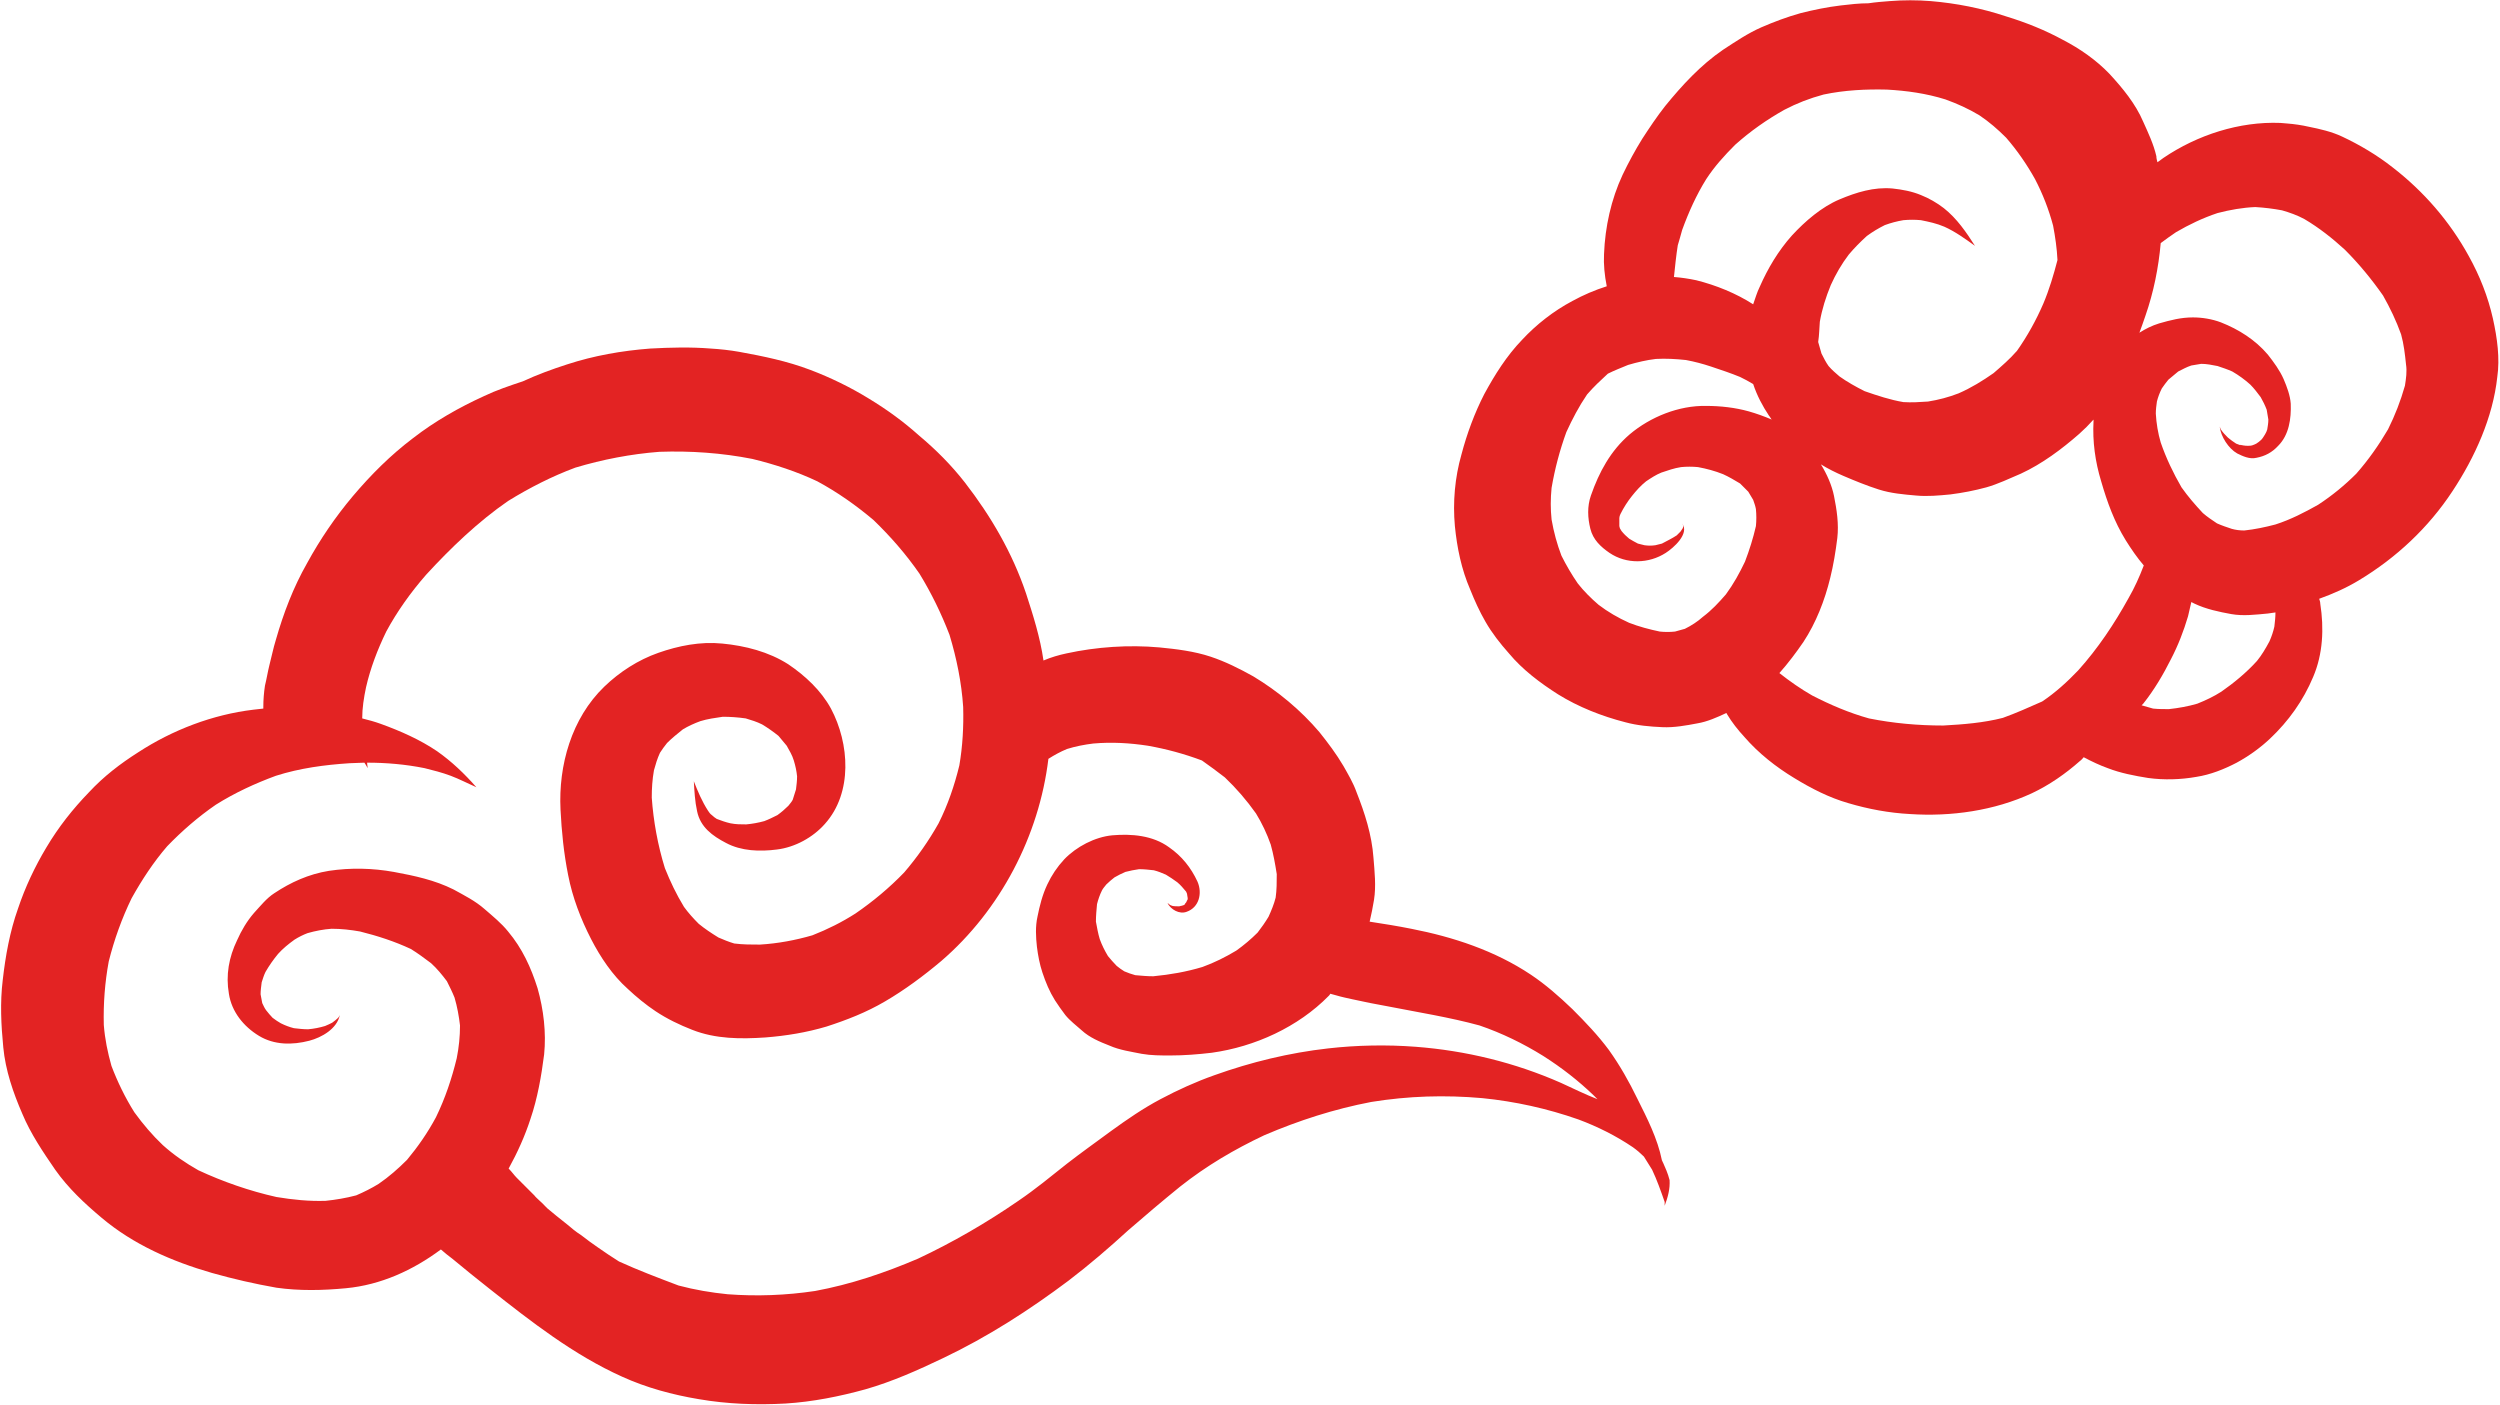 <?xml version="1.0" encoding="UTF-8"?><svg xmlns="http://www.w3.org/2000/svg" xmlns:xlink="http://www.w3.org/1999/xlink" height="257.2" preserveAspectRatio="xMidYMid meet" version="1.0" viewBox="-0.0 -0.0 457.6 257.2" width="457.6" zoomAndPan="magnify"><g id="change1_1"><path d="M456.3,58.3c-0.9-4-2.4-7.8-4.4-11.4c-3.5-6.4-8.3-11.9-14-16.3c-2.8-2.2-6-4.1-9.2-5.6 c-1.9-0.9-4.1-1.4-6.1-1.8c-1.3-0.3-2.7-0.5-4-0.6c-0.4,0-0.8-0.1-1.2-0.1c-7.5-0.3-15.2,2.2-21.4,6.4c-0.4,0.3-0.7,0.5-1.1,0.8 c-0.1-0.4-0.2-0.7-0.2-1.1c-0.5-2.2-1.5-4.3-2.4-6.3c-1.4-3.3-3.8-6.2-6.2-8.8c-2.4-2.5-5.4-4.6-8.5-6.2c-3.3-1.8-6.8-3.2-10.4-4.3 c-4.5-1.5-9.1-2.4-13.8-2.8c-2.5-0.2-5-0.2-7.5,0c-1.3,0.1-2.6,0.2-3.9,0.4c-1.7,0-3.4,0.2-5.1,0.4c-2.5,0.3-4.9,0.8-7.3,1.4 c-2.5,0.7-4.9,1.6-7.2,2.6c-2.5,1.1-4.7,2.6-7,4.1c-4.1,2.8-7.5,6.5-10.6,10.3c-1.5,1.9-2.9,4-4.2,6c-1.3,2.1-2.5,4.3-3.6,6.6 c-2.1,4.5-3.2,9.5-3.4,14.5c-0.1,1.9,0.1,3.9,0.5,5.9c-2.2,0.7-4.3,1.6-6.3,2.7c-3.4,1.8-6.6,4.3-9.2,7.1c-2.8,2.9-5,6.4-6.9,9.9 c-1.8,3.5-3.2,7.3-4.2,11.1c-1.2,4.2-1.6,8.7-1.2,13.1c0.4,4,1.2,7.9,2.8,11.6c0.8,2,1.7,4,2.8,5.9c1.2,2.1,2.7,4,4.3,5.8 c2.5,3,5.7,5.4,9,7.5c3.7,2.3,8,4,12.3,5.1c2.2,0.6,4.5,0.8,6.8,0.9c2.1,0.1,4.3-0.3,6.4-0.7c1.8-0.3,3.6-1.1,5.3-1.9 c0,0.1,0.1,0.1,0.1,0.2c0.9,1.5,2,2.9,3.2,4.2c2.6,3,5.8,5.5,9.1,7.5c3.1,1.9,6.4,3.6,9.9,4.6c3.7,1.1,7.5,1.8,11.3,2 c7.5,0.5,15.4-0.6,22.3-3.8c3.2-1.5,6.2-3.6,8.8-5.9c0.3-0.2,0.5-0.5,0.7-0.7c1.5,0.8,3,1.5,4.4,2c2.3,0.9,4.9,1.4,7.4,1.8 c2.9,0.4,6,0.3,8.8-0.2c2.6-0.4,5.1-1.4,7.4-2.6c2.2-1.2,4.3-2.7,6.1-4.4c3.4-3.2,6.1-7,7.9-11.3c1.8-4.2,2-8.9,1.3-13.4 c0-0.3-0.1-0.6-0.2-0.9c2.5-0.9,5-2,7.3-3.4c6.8-4.1,12.7-9.6,17.1-16.3c4.1-6.2,7.4-13.5,8.2-20.9 C457.6,65.6,457.1,61.9,456.3,58.3z M333.1,58.9c0.4-2.3,1.1-4.5,2-6.7c0.9-2,2-3.9,3.3-5.6c1-1.2,2.1-2.3,3.3-3.4 c1.1-0.8,2.1-1.4,3.3-2c1.1-0.4,2.2-0.7,3.4-0.9c1.1-0.1,2.1-0.1,3.2,0c1.5,0.3,2.9,0.6,4.3,1.2c2,0.9,3.8,2.2,5.6,3.5c0,0,0,0,0,0 c-1.6-2.5-3.3-5-5.7-6.9c-1.3-1-2.7-1.8-4.2-2.4c-1.7-0.7-3.4-1-5.2-1.2c-3.4-0.3-6.6,0.7-9.7,2c-3.3,1.4-6.3,4-8.7,6.6 c-2.5,2.8-4.4,6-5.9,9.4c-0.5,1-0.8,2.1-1.2,3.2c-3.1-2-6.8-3.5-10.4-4.4c-1.4-0.3-2.8-0.5-4.1-0.6c0.2-1.9,0.4-3.9,0.7-5.8 c0.3-0.9,0.5-1.8,0.8-2.8c1.2-3.3,2.6-6.4,4.4-9.3c1.5-2.3,3.3-4.3,5.3-6.3c2.8-2.5,5.8-4.6,9-6.4c2.3-1.2,4.6-2.1,7.2-2.8 c3.8-0.8,7.7-1,11.6-0.9c3.6,0.2,7.2,0.7,10.7,1.8c2.2,0.8,4.2,1.7,6.2,2.9c1.8,1.2,3.4,2.6,4.9,4.1c2,2.3,3.8,4.9,5.3,7.6 c1.4,2.7,2.5,5.5,3.3,8.5c0.4,2.1,0.7,4.2,0.8,6.3c-0.7,2.7-1.5,5.4-2.6,8c-1.3,3-2.9,5.9-4.8,8.6c-1.3,1.5-2.8,2.8-4.3,4.1 c-2,1.4-4.1,2.7-6.4,3.7c-1.8,0.7-3.7,1.2-5.6,1.5c-1.5,0.1-3,0.2-4.5,0.1c-2.4-0.4-4.8-1.2-7.1-2c-1.6-0.8-3.2-1.7-4.6-2.7 c-0.7-0.6-1.4-1.2-2-1.9c-0.5-0.7-0.9-1.5-1.3-2.3c-0.2-0.7-0.4-1.4-0.6-2.1C333,61.3,333,60.1,333.1,58.9z M308.4,115.1 c-0.6,0.2-1.2,0.3-1.8,0.5c-0.9,0.1-1.9,0.1-2.8,0c-1.9-0.4-3.8-0.9-5.6-1.6c-2-0.9-3.9-2-5.6-3.3c-1.4-1.2-2.7-2.5-3.8-3.9 c-1.1-1.6-2.1-3.3-3-5.1c-0.8-2.1-1.4-4.3-1.8-6.6c-0.2-1.9-0.2-3.8,0-5.8c0.6-3.5,1.5-6.9,2.7-10.2c1.1-2.4,2.3-4.7,3.8-6.9 c1.2-1.4,2.5-2.6,3.8-3.8c1.2-0.6,2.5-1.1,3.7-1.6c1.7-0.5,3.4-0.9,5.1-1.1c1.8-0.1,3.6,0,5.5,0.2c1.6,0.3,3.1,0.7,4.6,1.2 c1.8,0.6,3.6,1.2,5.3,1.9c0.8,0.4,1.6,0.8,2.4,1.3c0.7,2.1,1.7,4,2.9,5.8c0.2,0.2,0.3,0.5,0.5,0.7c-1.4-0.6-2.8-1.1-4.2-1.5 c-2.5-0.7-5.2-1-7.8-1c-5-0.1-10.2,2-14,5.2c-3.5,3-5.6,6.9-7.1,11.2c-0.7,2-0.6,4.1-0.1,6.1c0.5,2,1.9,3.3,3.5,4.4 c3.1,2.1,7.2,2,10.3,0c1.4-0.9,4.4-3.5,3-5.4c0,0,0,0,0,0c0.1,0.1,0.1,0.3,0.2,0.4c0,0.2,0,0.3-0.1,0.5c-0.1,0.2-0.3,0.4-0.4,0.6 c-0.2,0.2-0.5,0.5-0.7,0.7c-0.9,0.6-1.8,1-2.7,1.5c-0.4,0.1-0.8,0.2-1.2,0.3c-0.7,0.1-1.3,0.1-2,0c-0.4-0.1-0.8-0.2-1.2-0.3 c-0.6-0.3-1.1-0.6-1.6-0.9c-0.5-0.4-1-0.9-1.4-1.4c-0.1-0.2-0.2-0.3-0.3-0.5c0-0.1-0.1-0.3-0.1-0.4c0-0.5,0-1,0-1.5 c0-0.2,0.1-0.5,0.2-0.7c0.6-1.2,1.3-2.3,2.1-3.3c0.8-1,1.6-1.9,2.6-2.7c0.9-0.6,1.8-1.2,2.8-1.6c1.2-0.4,2.3-0.8,3.6-1 c1-0.1,2.1-0.1,3.1,0c1.6,0.3,3.1,0.7,4.6,1.3c1.1,0.5,2.1,1.1,3.1,1.7c0.5,0.5,1,1,1.5,1.5c0.3,0.5,0.6,1,0.9,1.5 c0.2,0.6,0.4,1.1,0.5,1.7c0.1,1,0.1,2.1,0,3.1c-0.5,2.2-1.2,4.4-2,6.5c-1,2.1-2.1,4.1-3.5,6c-1.3,1.5-2.6,2.9-4.2,4.1 C310.7,113.8,309.6,114.5,308.4,115.1z M366.6,131.4c-3.5,0.9-7.2,1.2-10.9,1.4c-4.6,0-9.1-0.4-13.6-1.3c-3.6-1-7.1-2.5-10.4-4.2 c-2.1-1.2-4.1-2.6-6-4.1c1.6-1.8,3.1-3.8,4.4-5.7c2.3-3.5,3.9-7.6,4.9-11.7c0.6-2.4,1-4.9,1.3-7.3c0.3-2.6-0.1-5.2-0.6-7.7 c-0.4-2-1.3-4-2.4-5.8c1.3,0.8,2.7,1.5,4.1,2.1c2.1,0.9,4.3,1.8,6.5,2.5c2.2,0.7,4.5,0.9,6.8,1.1c2.1,0.2,4.2,0,6.3-0.2 c2.3-0.3,4.4-0.7,6.6-1.3c2.1-0.6,4.2-1.6,6.3-2.5c3.9-1.8,7.5-4.5,10.7-7.3c0.9-0.8,1.8-1.7,2.6-2.6c0,0.1,0,0.2,0,0.3 c-0.2,3.7,0.3,7.4,1.4,11c1.1,3.8,2.4,7.4,4.5,10.8c1,1.6,2.1,3.2,3.3,4.6c-0.8,2.1-1.7,4.1-2.8,6c-2.6,4.7-5.6,9.2-9.2,13.2 c-2,2.1-4.2,4.1-6.6,5.7C371.3,129.5,369.1,130.5,366.6,131.4z M416.5,112.1c0,0.9-0.1,1.7-0.2,2.6c-0.2,0.9-0.5,1.8-0.9,2.7 c-0.7,1.3-1.4,2.5-2.3,3.6c-1.9,2.1-4.2,4-6.5,5.6c-1.4,0.9-2.9,1.6-4.4,2.2c-1.7,0.5-3.4,0.8-5.2,1c-1,0-1.9,0-2.9-0.1 c-0.7-0.2-1.4-0.4-2.1-0.6c0.1-0.1,0.2-0.2,0.3-0.3c2-2.5,3.7-5.4,5.1-8.2c1.3-2.5,2.3-5.1,3.1-7.8c0.2-0.9,0.4-1.7,0.6-2.6 c0.2,0.1,0.4,0.2,0.6,0.3c2.1,1,4.5,1.5,6.7,1.9c2.2,0.4,4.5,0.1,6.7-0.1C415.6,112.2,416,112.2,416.5,112.1z M440.2,70.6 c-0.8,2.8-1.8,5.4-3.1,8c-1.7,2.9-3.6,5.6-5.8,8.1c-2.1,2.1-4.4,4-7,5.7c-2.5,1.4-5,2.7-7.8,3.6c-1.9,0.5-3.8,0.9-5.7,1.1 c-0.8,0-1.6-0.1-2.3-0.3c-0.9-0.3-1.8-0.6-2.7-1c-0.9-0.6-1.8-1.2-2.6-1.9c-1.4-1.5-2.7-3-3.9-4.7c-1.5-2.6-2.8-5.3-3.8-8.2 c-0.5-1.7-0.8-3.5-0.9-5.3c0-0.7,0.1-1.5,0.2-2.2c0.2-0.8,0.5-1.6,0.9-2.4c0.4-0.6,0.8-1.1,1.2-1.6c0.6-0.5,1.2-1,1.8-1.5 c0.8-0.4,1.5-0.8,2.4-1.1c0.6-0.1,1.2-0.2,1.8-0.3c1,0,2,0.2,3,0.4c0.9,0.3,1.8,0.6,2.7,1c1.2,0.7,2.3,1.5,3.3,2.4 c0.7,0.7,1.3,1.5,1.9,2.3c0.4,0.7,0.8,1.5,1.1,2.3c0.1,0.6,0.2,1.2,0.3,1.8c0,0.6-0.1,1.2-0.2,1.8c-0.1,0.3-0.2,0.6-0.4,0.9 c-0.2,0.3-0.4,0.7-0.7,1c-0.3,0.3-0.6,0.5-0.9,0.7c-0.2,0.1-0.4,0.2-0.7,0.3c-0.3,0.1-0.6,0.1-0.9,0.1c-0.5,0-1-0.1-1.5-0.2 c0.1,0,0.1,0,0.2,0.1c-0.3-0.1-0.5-0.2-0.8-0.3c-0.5-0.3-1-0.7-1.5-1.1c-0.5-0.5-0.9-0.9-1.3-1.5c-0.1-0.2-0.1-0.3-0.2-0.5 c0,0,0,0,0,0c0.2,1.8,1.6,4,3.2,4.9c1,0.5,2.3,1.1,3.5,0.8c1.6-0.3,2.9-1,4-2.2c2-2,2.4-5,2.3-7.7c-0.1-1.5-0.7-3.1-1.3-4.5 c-0.7-1.6-1.8-3.1-2.9-4.5c-2.3-2.7-5.3-4.6-8.6-5.9c-1.6-0.6-3.4-0.9-5.1-0.9c-2.2,0-4.1,0.5-6.2,1.1c-1.3,0.4-2.5,1-3.6,1.7 c0.4-1,0.7-2,1.1-3.1c1.5-4.3,2.4-8.8,2.8-13.3c0.9-0.7,1.8-1.3,2.8-2c2.4-1.4,4.9-2.6,7.6-3.5c2.3-0.6,4.6-1,6.9-1.1 c1.7,0.1,3.3,0.3,4.9,0.6c1.4,0.4,2.8,0.9,4.1,1.6c2.7,1.6,5.1,3.5,7.4,5.6c2.6,2.6,4.9,5.4,7,8.4c1.3,2.3,2.4,4.6,3.3,7.1 c0.5,1.8,0.7,3.6,0.9,5.5C440.6,68,440.4,69.3,440.2,70.6z" fill="#E32323"/></g><g id="change1_2"><path d="M304.4,212.8c-0.1-0.1-0.1-0.3-0.2-0.4c-0.8-4-2.7-7.7-4.5-11.3c-1.5-3.1-3.2-6.1-5.2-8.9 c-2-2.7-4.3-5.1-6.7-7.5c-2.4-2.3-4.9-4.5-7.6-6.3c-6.6-4.4-14.2-6.9-21.9-8.4c-2.5-0.5-5-0.9-7.6-1.3c0.3-1.3,0.6-2.7,0.8-4 c0.4-2.5,0.1-5.2-0.1-7.7c-0.3-4.2-1.6-8.2-3.1-12c-0.6-1.7-1.5-3.2-2.4-4.8c-1.3-2.2-2.8-4.2-4.4-6.2c-3.4-4-7.6-7.5-12.1-10.2 c-2.5-1.4-5.1-2.7-7.8-3.6c-3-1-6.3-1.4-9.4-1.7c-5.6-0.5-11.5-0.1-17,1.1c-1.4,0.3-2.8,0.7-4.2,1.3c-0.6-4.2-1.9-8.3-3.2-12.3 c-2.5-7.4-6.4-14.1-11.2-20.3c-2.5-3.2-5.3-6-8.4-8.6c-2.8-2.5-5.8-4.7-9.1-6.7c-3.4-2.1-7.1-3.9-10.8-5.3c-4.2-1.6-8.6-2.5-13-3.3 c-1.7-0.3-3.5-0.5-5.2-0.6c-3.7-0.3-7.4-0.2-11.1,0c-5.2,0.4-10.3,1.3-15.2,2.9c-2.8,0.9-5.5,1.9-8.1,3.1c0,0,0,0,0,0 c-2.4,0.8-4.8,1.6-7.1,2.7c-4.6,2.1-9,4.6-13,7.7c-4.1,3.1-7.7,6.7-11,10.6c-3.2,3.8-6,7.9-8.4,12.3c-2.5,4.4-4.3,9.1-5.7,14 c-0.5,1.6-0.8,3.2-1.2,4.7c-0.3,1.2-0.5,2.5-0.8,3.7c-0.2,1.3-0.3,2.6-0.3,3.9c0,0.1,0,0.2,0,0.3c-0.6,0.1-1.2,0.1-1.8,0.2 c-7.5,0.9-14.8,3.7-21.1,7.8c-3.3,2.1-6.3,4.4-9,7.3c-3,3.1-5.6,6.4-7.8,10.1c-2.1,3.5-3.9,7.3-5.2,11.2c-1.5,4.2-2.3,8.7-2.8,13.1 c-0.5,4.1-0.3,8.2,0.1,12.3c0.4,4.2,1.8,8.3,3.5,12.2c1.5,3.6,3.8,7,6,10.2c2.4,3.4,5.4,6.2,8.5,8.8c5.8,4.9,12.9,8,20.2,10.1 c3.9,1.1,7.8,2,11.8,2.7c4.2,0.6,8.5,0.5,12.7,0.1c6.4-0.6,12.3-3.3,17.4-7.1c0.7,0.6,1.4,1.2,2.1,1.7c2.3,1.9,4.5,3.7,6.8,5.5 c7.6,6,15.4,12.1,24.3,16.1c4.4,2,9.2,3.3,14,4.1c5.2,0.9,10.6,1.1,15.9,0.8c4.9-0.3,9.9-1.3,14.6-2.6c4.9-1.4,9.6-3.5,14.2-5.7 c8.2-3.9,15.8-8.8,23-14.2c3.8-2.9,7.4-6,10.9-9.2c3.1-2.7,6.3-5.4,9.5-8c4.8-3.8,9.9-6.8,15.4-9.4c6.3-2.7,12.8-4.8,19.6-6.1 c6.8-1.1,13.5-1.3,20.3-0.7c6,0.6,11.9,1.9,17.6,3.9c3.5,1.3,6.9,3,10,5.1c0.7,0.5,1.4,1.1,2,1.7c0.5,0.8,1,1.6,1.5,2.4 c0.9,1.9,1.6,3.9,2.3,5.9c0,0.2,0,0.5,0,0.7c0,0,0,0,0,0c0.6-1.6,1-3.1,0.9-4.7C305.3,214.8,304.8,213.7,304.4,212.8z M285.7,198.2 c-8.4-3.7-17.4-5.9-26.6-6.6c-5.3-0.4-10.7-0.3-16,0.3c-7.1,0.8-14.1,2.5-20.8,4.9c-3.4,1.2-6.7,2.7-9.9,4.4c-3.2,1.7-6.1,3.7-9,5.8 c-2.7,2-5.4,3.9-8.1,6c-2.9,2.3-5.8,4.7-8.9,6.8c-5.8,4-12,7.6-18.4,10.6c-6.1,2.6-12.3,4.7-18.8,5.9c-5.3,0.8-10.7,1-16,0.6 c-3-0.3-6-0.8-9-1.6c-3.7-1.4-7.4-2.8-10.9-4.4c-1.3-0.8-2.6-1.7-3.9-2.6c-1-0.7-2-1.4-3-2.2c-0.5-0.3-1-0.7-1.4-1 c-1.4-1.2-2.9-2.3-4.3-3.5c-0.7-0.5-1.2-1.2-1.8-1.7c-0.4-0.4-0.8-0.7-1.1-1.1c-1.1-1.1-2.1-2.1-3.2-3.2c-0.5-0.5-0.9-1.1-1.4-1.6 c0,0-0.1-0.1-0.1-0.1c1.6-2.9,3-6,4-9.1c1.3-3.8,2-7.9,2.5-11.8c0.4-4-0.1-8.2-1.2-12.1c-1.2-3.8-2.8-7.3-5.4-10.4 c-1.2-1.5-2.8-2.8-4.3-4.1c-1.7-1.5-3.7-2.5-5.7-3.6c-3.4-1.7-7.1-2.5-10.9-3.2c-3.9-0.7-7.9-0.8-11.9-0.2c-3.7,0.6-7,2.1-10,4.1 c-1.4,0.9-2.5,2.3-3.7,3.6c-1.3,1.5-2.3,3.2-3.1,5c-1.5,3.1-2.1,6.4-1.5,9.8c0.5,3.3,2.7,6,5.5,7.7c2.8,1.7,6.1,1.7,9.2,0.9 c2.3-0.6,5.1-2.2,5.6-4.7c0,0,0,0,0,0c-0.1,0.2-0.2,0.4-0.3,0.5c-0.3,0.3-0.7,0.6-1.1,0.9c-0.4,0.2-0.8,0.4-1.3,0.6 c-1,0.3-2,0.5-3.1,0.6c-0.9,0-1.7-0.1-2.6-0.2c-0.8-0.2-1.6-0.5-2.4-0.9c-0.5-0.3-1-0.6-1.5-1c-0.4-0.4-0.8-0.9-1.2-1.4 c-0.3-0.4-0.5-0.9-0.7-1.3c-0.1-0.5-0.2-1-0.3-1.6c0-0.7,0.1-1.4,0.2-2.2c0.2-0.6,0.4-1.3,0.7-1.9c0.7-1.2,1.4-2.2,2.3-3.3 c0.9-1,1.9-1.8,3-2.6c0.8-0.5,1.6-0.9,2.4-1.2c1.4-0.4,2.9-0.7,4.4-0.8c1.8,0,3.5,0.2,5.2,0.5c3.2,0.8,6.3,1.8,9.3,3.2 c1.3,0.8,2.5,1.7,3.7,2.6c1.1,1,2,2.1,2.9,3.3c0.5,1,1,2,1.4,3c0.5,1.7,0.8,3.4,1,5.1c0,2-0.2,4-0.6,6c-0.9,3.7-2.1,7.3-3.8,10.8 c-1.5,2.8-3.3,5.4-5.3,7.8c-1.6,1.6-3.3,3.1-5.2,4.4c-1.3,0.8-2.7,1.5-4.1,2.1c-1.9,0.5-3.7,0.8-5.6,1c-3,0.1-6-0.2-9-0.7 c-4.9-1.1-9.8-2.8-14.3-4.9c-2.3-1.3-4.5-2.8-6.5-4.6c-1.9-1.8-3.6-3.8-5.2-6c-1.7-2.7-3.1-5.6-4.2-8.5c-0.7-2.5-1.2-4.9-1.4-7.5 c-0.1-3.9,0.2-7.8,0.9-11.6c1-4,2.4-7.9,4.2-11.6c1.9-3.4,4-6.6,6.5-9.5c2.7-2.8,5.7-5.4,8.9-7.6c3.5-2.2,7.2-3.9,11-5.3 c4.4-1.4,8.9-2,13.5-2.3c0.9,0,1.8-0.1,2.7-0.1c0.2,0.3,0.4,0.6,0.6,1c0,0,0,0,0,0c0-0.3-0.1-0.6-0.1-1c3.5,0,7,0.3,10.5,1 c1.6,0.4,3.2,0.8,4.8,1.4c1.6,0.6,3.1,1.4,4.7,2.1c0,0,0,0,0,0c-2.2-2.5-4.5-4.7-7.2-6.6c-3.1-2.1-6.7-3.7-10.3-5 c-1.1-0.4-2.2-0.7-3.4-1c0-1.9,0.3-3.8,0.7-5.7c0.8-3.5,2.1-6.9,3.7-10.2c2-3.7,4.5-7.2,7.3-10.4c4.5-4.9,9.5-9.7,15-13.5 c3.9-2.4,8-4.5,12.3-6.1c5-1.5,10.2-2.5,15.4-2.9c5.7-0.2,11.4,0.2,17,1.3c4.1,1,8.1,2.3,11.9,4.1c3.7,2,7.1,4.4,10.3,7.1 c3.1,3,5.9,6.2,8.4,9.8c2.2,3.6,4,7.3,5.5,11.2c1.3,4.3,2.2,8.7,2.5,13.2c0.1,3.6-0.1,7.2-0.7,10.7c-0.9,3.7-2.1,7.2-3.8,10.6 c-1.8,3.2-3.9,6.2-6.3,9c-2.7,2.8-5.7,5.3-8.9,7.5c-2.5,1.6-5.1,2.9-7.9,4c-3.1,0.9-6.3,1.5-9.6,1.7c-1.6,0-3.1,0-4.7-0.2 c-1-0.3-2-0.7-2.9-1.1c-1.3-0.8-2.5-1.6-3.6-2.5c-1-1-1.9-2-2.7-3.1c-1.4-2.3-2.5-4.6-3.5-7.1c-1.3-4.2-2.1-8.6-2.4-12.9 c0-1.7,0.1-3.3,0.4-5c0.3-1.1,0.6-2.1,1.1-3.2c0.4-0.6,0.8-1.2,1.3-1.8c0.9-0.9,1.9-1.7,2.9-2.5c1-0.6,2.1-1.1,3.2-1.5 c1.3-0.4,2.7-0.6,4.1-0.8c1.4,0,2.8,0.1,4.2,0.3c1,0.3,2,0.6,3,1.1c1,0.6,2,1.3,3,2.1c0.5,0.6,1,1.2,1.5,1.8c0.5,0.9,1,1.7,1.3,2.7 c0.3,1,0.5,1.9,0.6,2.9c0,0.8-0.1,1.6-0.2,2.4c-0.2,0.6-0.4,1.3-0.6,1.9c-0.2,0.4-0.5,0.7-0.8,1.1c-0.6,0.6-1.3,1.2-2,1.7 c-0.8,0.4-1.6,0.8-2.4,1.1c-1.1,0.3-2.2,0.5-3.3,0.6c-1,0-1.9,0-2.9-0.2c-0.9-0.2-1.7-0.5-2.5-0.8c-0.3-0.2-0.6-0.4-0.9-0.7 c-0.3-0.2-0.5-0.5-0.7-0.8c-1.1-1.7-1.9-3.6-2.6-5.4c0,0,0,0,0,0c0.1,1.8,0.2,3.7,0.6,5.5c0.6,2.9,2.8,4.5,5.3,5.8 c2.8,1.5,6.2,1.6,9.3,1.2c3.3-0.4,6.6-2.2,8.8-4.7c5.1-5.7,4.5-14.7,1.1-21.1c-1.8-3.3-4.7-6-7.8-8.1c-3.6-2.3-7.9-3.4-12.1-3.8 c-4-0.4-8,0.4-11.7,1.7c-3.7,1.3-7.1,3.5-9.9,6.2c-6,5.8-8.4,14.4-8,22.5c0.2,4,0.6,8,1.4,12c0.8,4.1,2.3,8,4.2,11.7 c1.7,3.3,3.9,6.6,6.7,9.1c1.6,1.5,3.3,2.9,5.1,4.1c2.1,1.4,4.4,2.5,6.7,3.4c4.3,1.7,8.9,1.7,13.4,1.4c3.8-0.3,7.5-0.9,11.2-2 c3.7-1.2,7.3-2.6,10.7-4.6c3.6-2.1,7.1-4.7,10.3-7.4c10.8-9.3,17.9-22.9,19.6-37c1.1-0.7,2.2-1.3,3.4-1.8c1.6-0.5,3.2-0.8,4.8-1 c3.4-0.3,6.7-0.1,10,0.4c3.4,0.6,6.7,1.5,9.9,2.7c1.4,1,2.8,2,4.2,3.1c2.1,2,4,4.2,5.7,6.6c1.1,1.8,2,3.7,2.7,5.7 c0.5,1.8,0.8,3.5,1.1,5.4c0,1.4,0,2.9-0.2,4.3c-0.3,1.2-0.8,2.4-1.3,3.5c-0.6,1-1.3,2-2,2.9c-1.2,1.2-2.5,2.3-3.9,3.3 c-2,1.2-4,2.2-6.2,3c-3,0.9-5.9,1.4-9,1.7c-1.1,0-2.2-0.1-3.3-0.2c-0.7-0.2-1.3-0.4-2-0.7c-0.5-0.3-0.9-0.6-1.4-1 c-0.6-0.6-1.1-1.2-1.6-1.8c-0.6-1-1.1-2-1.5-3.1c-0.3-1-0.5-2.1-0.7-3.2c0-1.1,0.1-2.1,0.2-3.2c0.2-0.8,0.5-1.7,0.9-2.5 c0.2-0.4,0.5-0.7,0.8-1.1c0.5-0.5,1-0.9,1.5-1.3c0.7-0.4,1.3-0.7,2-1c0.8-0.2,1.7-0.4,2.5-0.5c0.9,0,1.8,0.1,2.7,0.2 c0.8,0.2,1.5,0.5,2.2,0.8c0.7,0.4,1.4,0.9,2.1,1.4c0.6,0.5,1.1,1.1,1.6,1.7c0.1,0.2,0.2,0.4,0.2,0.6c0,0.2,0.1,0.4,0.1,0.6 c0,0.1,0,0.3-0.1,0.4c-0.1,0.1-0.1,0.3-0.2,0.4c-0.1,0.1-0.2,0.2-0.2,0.3c-0.1,0.1-0.2,0.2-0.3,0.2c-0.1,0-0.2,0.1-0.3,0.1 c-0.2,0-0.3,0.1-0.5,0.1c-0.4,0-0.9,0-1.3-0.1c0,0,0,0,0,0c-0.1-0.1-0.3-0.1-0.4-0.2c-0.1-0.1-0.2-0.2-0.4-0.3c0,0,0,0,0,0 c0.6,1.2,2.2,2.1,3.5,1.6c2.3-0.8,2.9-3.4,2-5.5c-1.2-2.6-2.9-4.7-5.2-6.3c-3-2.2-6.9-2.5-10.4-2.2c-3.2,0.3-6.6,2.1-8.8,4.4 c-1.3,1.4-2.3,2.9-3.1,4.6c-0.9,1.9-1.4,3.9-1.8,5.9c-0.4,1.8-0.3,3.7-0.1,5.5c0.2,1.6,0.5,3.2,1,4.7c0.6,1.8,1.3,3.5,2.3,5.1 c0.6,0.9,1.2,1.8,1.9,2.7c0.9,1.1,2,1.9,3,2.8c1.4,1.3,3.3,2.1,5.1,2.8c1.8,0.8,3.9,1.1,5.9,1.5c1.7,0.3,3.5,0.3,5.2,0.3 c2.5,0,5.1-0.2,7.6-0.5c7.9-1.1,15.8-4.7,21.4-10.4c0.1-0.1,0.2-0.2,0.3-0.4c0.4,0.1,0.7,0.2,1.1,0.3c1,0.3,2,0.5,2.9,0.7 c2.2,0.5,4.3,0.9,6.5,1.3c5.6,1.1,11.3,2,16.8,3.5c4.1,1.4,8,3.3,11.7,5.6c3.3,2.1,6.4,4.5,9.2,7.2c0.2,0.2,0.5,0.5,0.7,0.7 C290.1,200.3,287.9,199.2,285.7,198.2z" fill="#E32323"/></g></svg>